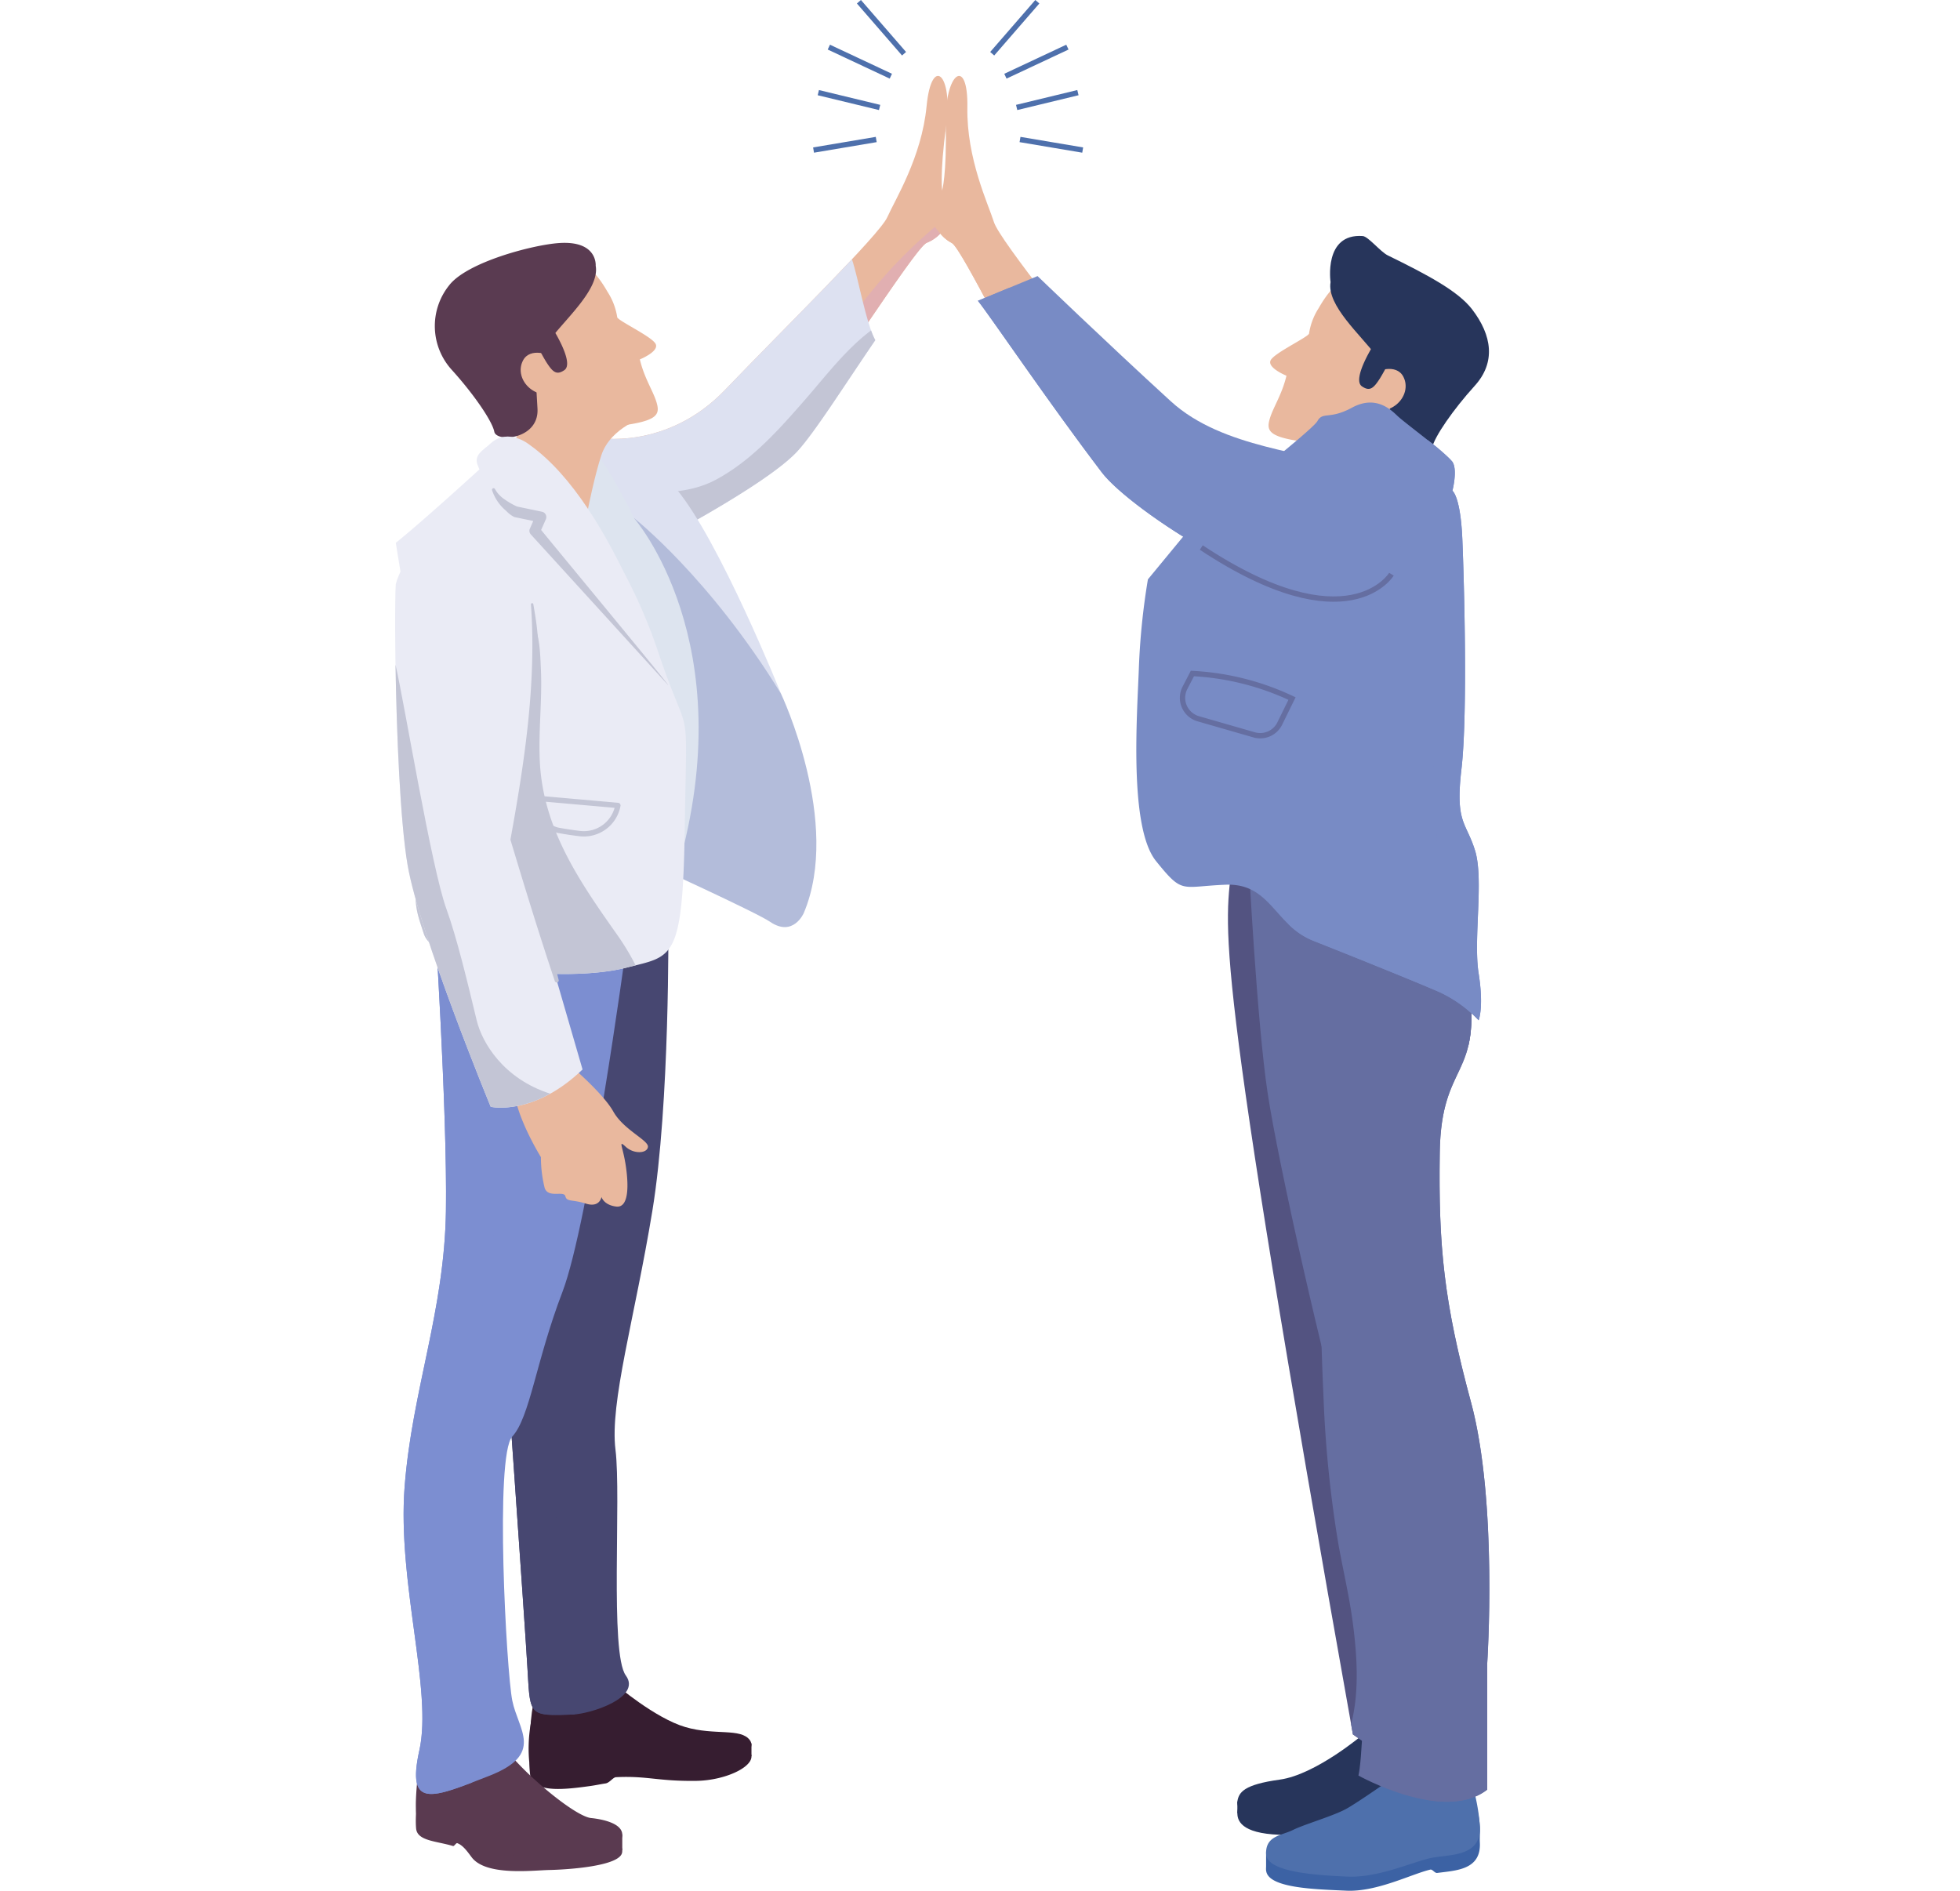 <svg xmlns="http://www.w3.org/2000/svg" xmlns:xlink="http://www.w3.org/1999/xlink" width="367.533" height="354.546" viewBox="0 0 367.533 354.546"><defs><clipPath id="a"><rect width="205.184" height="354.546" fill="none"/></clipPath></defs><g transform="translate(-198.772 -1046.692)"><g transform="translate(272.866 1046.692)"><g clip-path="url(#a)"><path d="M37.666,82.066s13.174,2.557,24.22-8.973,28.926-29.041,30.4-32.359,6.451-11.244,7.372-20.828,4.977-6.083,3.687,3.5-.737,12.534-.737,12.534,4.239-3.134,5.161-2.949,3.318.553-.922,5.529-4.977,6.11-7.189,7.018S79.36,75.226,73.474,81.758s-26.438,20.909-26.438,20.909-9.956-12.434-9.37-20.6" fill="#e9b89e"/><path d="M108.662,33.264c-1.336,4.131-5.764,7.777-8.632,10.317a89.908,89.908,0,0,0-15.693,17.8c-2.432,3.826-3.857,5.4-2.866,9.609C88.919,60.259,98.122,46.171,99.66,45.54c2.212-.908,2.949-2.041,7.188-7.018,3.115-3.656,2.646-4.822,1.814-5.258" fill="#e1afb1"/><path d="M85.658,48.619c-6.573,7.006-16.607,17-23.772,24.474-11.046,11.53-24.22,8.973-24.22,8.973-.586,8.167,9.37,20.6,9.37,20.6s22.591-11.61,28.477-18.142c3.32-3.683,8.479-11.893,14.523-20.738-1.746-3.137-3.2-11.758-4.378-15.168" fill="#dde1f1"/><path d="M76.993,74.805c-4.947,5.682-10.237,11.672-17,15.23-5.915,3.112-15.17,3.081-20.969-.941,2.611,6.82,8.014,13.573,8.014,13.573s22.59-11.611,28.477-18.142c3.319-3.684,8.478-11.893,14.523-20.738a12.951,12.951,0,0,1-.791-1.826c-4.676,3.5-8.432,8.457-12.252,12.844" fill="#c3c5d5"/><path d="M35.146,91.607s23.225,30.045,37.233,38.524c0,0-11.612-28.939-19.722-38.524S36.621,81.123,34.409,82.033s.737,9.574.737,9.574" fill="#dde1f1"/><path d="M72.379,130.131s11.428,24.146,4.239,41.1c0,0-1.981,4.589-6.329,1.611-2.586-1.77-23.253-11.2-23.253-11.2L44.779,97.137s14.144,11.06,27.6,32.994" fill="#b3bcda"/><path d="M44.779,97.137s20.5,23.225,8.2,65.8-35.409-47.555-35.409-47.555l8.627-28s3.027-22.3,18.579,9.753" fill="#dde4ef"/><path d="M41.639,59.435a12.167,12.167,0,0,0-1.809-4.708c-2.841-4.961-5.18-6-8.542-6S17.751,52.092,17.928,58.9s1.946,16.633,6.989,19.022,13.5,2.555,18.982,1.67,5.757-2.079,5.088-4.247c-.659-2.134-2.256-4.416-3.1-7.951,0,0,3.671-1.482,2.964-2.9s-7.415-4.507-7.211-5.065" fill="#e9b89e"/><path d="M47.036,78.128s-6.573,1.851-8.368,7.238c-1.276,3.827-2.565,10.35-2.565,10.35s-10.126,1.806-17.116-4.475c0,0,6.019-11.811,5.046-18.093,0,0,20.26-.947,23,4.98" fill="#e9b89e"/><path d="M37.607,49.863s.445-4.817-6.938-4.282c-4.985.362-17.231,3.6-20.556,7.943a12.2,12.2,0,0,0,.482,15.8c3.981,4.38,7.6,9.572,8,11.63s8.408,1.459,8.1-4.311-.8-8.744,2.256-12.835,9.4-9.583,8.664-13.945" fill="#5a3b51"/><path d="M30.315,67.486c-1.239-1.15-5.019-2.376-6.326.088-1.9,3.584,2.521,8.494,8.2,5.574" fill="#e9b89e"/><path d="M29.408,61.381s4.313,6.672,2.322,8.029c-1.459.995-2.167.376-3.362-1.482a31.258,31.258,0,0,1-2.167-4.2Z" fill="#5a3b51"/><path d="M41.467,318.147s7.4,5.887,12.951,7.9,10.428.117,12.11,2.472-4.2,5.351-10.092,5.424c-7.282.09-9.076-.97-15.016-.69-.57.027-1.2,1.062-1.967,1.174-.879.128-1.856.342-2.89.486-4.8.67-10.1,1.249-11.18-1.608a24.347,24.347,0,0,1-.231-2.885,27.217,27.217,0,0,1,1.682-12.278c1.177-3.7,14.633,0,14.633,0" fill="#361d30"/><path d="M66.82,326.909v2.4l-2.156.62.221-3.021Z" fill="#361d30"/><path d="M41.467,315.956s7.284,6.241,12.951,7.9c5.526,1.623,10.428.117,12.11,2.472s-4.493,5.454-10.38,5.286-9.758-.788-14.239-.755c-.4,0-2.186.383-2.687.463-3.45.549-10.868,1.517-13.442-.975-.509-.492-.673-.956-.628-2.118.249-6.4.5-8.578,1.682-12.278s14.633,0,14.633,0" fill="#361d30"/><path d="M51.226,173.154s.325,33.73-2.993,53.914-8.018,35.943-6.912,44.79-1.106,38.173,1.935,42.32-6.622,7.213-9.953,7.327c-7.987.272-7.987.272-8.433-7.742-.544-9.76-4.562-65.682-4.562-66.788s3.594-78.8,3.594-78.8Z" fill="#474771"/><path d="M30.217,210.388a88.59,88.59,0,0,0-8.8,11.726c-.62,13.56-1.112,24.452-1.112,24.861,0,1.106,4.018,57.028,4.562,66.788.447,8.014.447,8.014,8.433,7.742.128,0,.267-.015.413-.027-.565-4.9-1.6-9.785-2.434-14.714a96.525,96.525,0,0,1-1.032-22.38c1.046-16.179,2.334-32.478,4.508-48.547,1.069-7.9,2.621-15.718,3.826-23.6.5-3.272.884-6.624,1.319-9.971a53.847,53.847,0,0,0-9.686,8.12" fill="#474771"/><path d="M19.075,329.029a58.532,58.532,0,0,0,7.4,7.96c4.541,4.066,8.578,6.757,10.26,6.925s6.272.893,5.827,3.474-10.331,3.2-13.62,3.267c-3.2.067-11.886,1.164-14.577-2.368-.7-.921-1.581-2.251-2.714-2.662-.213-.077-.572.6-.791.538-3.092-.938-6.691-.936-6.923-3.258-.337-3.364.883-11.58.883-11.58Z" fill="#5a3a50"/><rect width="2.563" height="2.97" transform="translate(40.029 343.98)" fill="#5a3a50"/><path d="M19.075,326.029a58.532,58.532,0,0,0,7.4,7.96c4.541,4.066,8.578,6.757,10.26,6.925s6.272.893,5.827,3.474-10.46,3.5-13.66,3.529c-3.025.029-11.846.9-14.537-2.63S4.277,343.269,3.941,339.9s.883-11.58.883-11.58Z" fill="#5a3a50"/><path d="M21.384,335.128a9.292,9.292,0,0,1,4.206-1.953" fill="#5a3a50"/><path d="M26,339.034a9.292,9.292,0,0,1,4.206-1.953" fill="#5a3a50"/><path d="M43.256,178.131s-6.912,51.149-11.889,64.144-6.083,23.5-9.4,27.1-1.106,43.979,0,49.508,6.142,10.048-4.394,14.148-15.513,6.4-13.025-4.839S.4,296.742,1.783,278.771s7.465-32.9,7.742-51.7-2.212-56.679-2.212-56.679Z" fill="#7c8ed1"/><path d="M10.679,294.24c-.2-18.406,3.762-36.964,6.689-55.055,1.489-9.194,2.507-18.42,3.792-27.636.937-6.726,4.166-11.217,8.087-16.6A118.619,118.619,0,0,0,39.94,177.417L7.313,170.39S9.8,208.267,9.524,227.068s-6.358,33.731-7.741,51.7,5.253,38.172,2.766,49.416c-2.228,10.063,1.529,9.272,9.892,6.057-.137-13.313-3.62-26.575-3.762-40" fill="#7c8ed1"/><path d="M.124,101.791c5.391-4.309,17.8-15.7,17.8-15.7s2.454-4.083,4.63-3.5,9.639,8.778,9.639,8.778A96.761,96.761,0,0,1,49.247,122.02c6.174,18.432,5.437,7.449,5.068,32.886s-2.2,24.31-10.942,26.542c-11.545,2.95-35.837.277-38-6.359s-2.521-6.283,2.067-28.294Z" fill="#eaebf5"/><path d="M27.137,142.93c-.3-5.778.46-11.586.2-17.379-.132-2.879-.183-6.425-1.557-9.05-2.052-3.922-5.432-1.409-7.92.824a.947.947,0,0,1-.572.241c-3.264,6.355-7.728,11.981-11.682,17.892L7.445,146.8c-4.588,22.011-4.226,21.658-2.067,28.294s26.45,9.308,38,6.359c.607-.155,1.177-.293,1.719-.426a45.8,45.8,0,0,0-3.361-5.6C34.669,165.41,27.806,155.6,27.137,142.93" fill="#c3c5d5"/><path d="M30.659,155.713c1.208.217,2.578.434,3.973.6a6.489,6.489,0,0,0,7.136-5.277l-14.43-1.278-.167.934A4.338,4.338,0,0,0,30.659,155.713Z" fill="none" stroke="#c3c5d5" stroke-linecap="round" stroke-linejoin="round" stroke-width="1"/><path d="M25.291,83.466s-4.015-3.379-7.365-.332c-1.458,1.326-3.127,2.117-2.5,3.957,1.308,3.854,7.132,8.867,7.132,8.867l4.783,1L26.2,99.531l25.026,28.924S41.3,94.9,25.291,83.466" fill="#eaebf5"/><path d="M51.2,128.476,25.432,100.2a.981.981,0,0,1-.161-1.077l1.137-2.577.723,1.406-4.783-1a5.292,5.292,0,0,1-1.52-1.152,8.435,8.435,0,0,1-2.656-3.9.293.293,0,0,1,.546-.195,5.7,5.7,0,0,0,1.9,2,14.35,14.35,0,0,0,2.447,1.373l-.306-.117,4.782,1a1.02,1.02,0,0,1,.723,1.406L27.13,99.941l-.161-1.076c-.048.042,24.5,29.642,24.233,29.611" fill="#c3c5d5"/><path d="M32.75,199.713s6.221,5.253,8.156,8.709,6.636,5.392,6.5,6.636-2.628,1.394-4.147,0-.553-.138,0,3.594.552,7.881-1.8,7.6-2.764-1.8-2.764-1.8-.316,2.074-2.923,1.245-3.575-.277-3.851-1.383-3.18.415-3.871-1.52a23.742,23.742,0,0,1-.711-5.807s-4.043-6.5-4.915-11.612,10.326-5.668,10.326-5.668" fill="#e9b89e"/><path d="M.124,109.533c-.368,5.483,0,39.768,2.212,52.67s15.589,45.344,15.589,45.344,8,1.843,17.22-7l-12.59-43.371s5.39-29.253,3.645-41.418c0,0-2.3-16.037-12.989-16.221s-13.087,10-13.087,10" fill="#eaebf5"/><path d="M15.289,191.316c-1.791-7.445-3.73-15.522-5.692-20.926-2.8-7.718-7.812-38.319-9.526-45.752.2,12.584.862,29.377,2.266,37.566,2.212,12.9,15.589,45.343,15.589,45.343s4.757,1.09,11.157-2.459c-8.775-2.819-12.779-9.552-13.794-13.772" fill="#c3c5d5"/><path d="M29.945,183.97c-2.941-8.786-5.661-17.643-8.325-26.515,2.627-14.484,4.906-29.305,3.85-44.11a.224.224,0,0,1,.443-.061c.305,1.821.629,3.651.78,5.5,1.227,12.931-.388,25.974-3.187,38.615l-.016-.508c2.5,8.93,4.953,17.877,7.177,26.882a.375.375,0,0,1-.722.2" fill="#c3c5d5"/><path d="M171.384,62.483a12.146,12.146,0,0,1,1.8-4.709c2.837-4.964,5.176-6,8.538-6s13.539,3.351,13.368,10.164-1.934,16.634-6.975,19.027-13.494,2.565-18.981,1.685-5.758-2.075-5.09-4.243c.657-2.134,2.252-4.418,3.094-7.954,0,0-3.672-1.479-2.966-2.895s7.411-4.513,7.207-5.071" fill="#e9b89e"/><path d="M166.886,78.192s6.573,1.851,8.368,7.236c1.276,3.829,2.565,10.352,2.565,10.352s10.126,1.806,17.116-4.476c0,0-6.019-11.811-5.046-18.092,0,0-20.26-.948-23,4.98" fill="#e9b89e"/><path d="M175.409,52.908s-1.357-9.176,6.027-8.647c1.041.075,3.31,2.945,4.71,3.631,7.379,3.615,13.166,6.673,15.8,10.108,3.761,4.906,4.469,9.965.491,14.348s-7.592,9.577-7.988,11.636-8.407,1.465-8.1-4.305.789-8.744-2.267-12.833-9.408-9.576-8.674-13.938" fill="#27355b"/><path d="M182.715,70.525c1.238-1.151,5.016-2.38,6.326.083,1.9,3.582-2.515,8.5-8.2,5.581" fill="#e9b89e"/><path d="M183.617,64.42S179.31,71.1,181.3,72.451c1.461.994,2.168.374,3.361-1.485a31.235,31.235,0,0,0,2.164-4.2Z" fill="#27355b"/><path d="M181.517,327.23s-8.877,7.552-15.635,8.48-7.95,2.571-7.95,4.314c0,1.727,1.232,4.055,9.331,4.055,6.891,0,17.036,1.315,21.011-.546s2.783-12.461,2.783-12.461Z" fill="#27355b"/><rect width="2.772" height="2.207" transform="translate(157.932 337.817)" fill="#27355b"/><path d="M181.517,325.23s-8.877,7.552-15.635,8.48-7.685,2.385-7.95,4.107,2.518,3.843,9.408,3.71,16.959,1.867,20.934.006,2.783-12.461,2.783-12.461Z" fill="#27355b"/><path d="M179.6,325.23c-26.814-150.315-24-150.513-22.607-163.761l18.445-2.59,17.96,141.5-4.744,31.148Z" fill="#535381"/><path d="M177.876,178.1c-.681,2.169-1.3,4.354-1.815,6.57-1.865,8.094-2.073,16.7-2.309,24.976-.495,17.34-.463,34.859.329,52.188a217.02,217.02,0,0,0,2.719,27.25c.893,5.137,2.131,10.192,2.8,15.373.765,5.924,1.247,12.8-.342,18.863.115.643.225,1.267.341,1.915l9.054,6.3,4.745-31.148Z" fill="#656ea1"/><path d="M187.522,336.076s-6.757,4.77-9.142,6.1-7.9,2.915-10.022,3.975-5.168,1.06-5.035,4.505,9.371,3.615,15.068,3.88,12.277-3.154,15.722-3.949c.431-.1.807.689,1.307.622,3.5-.471,8.259-.546,7.984-5.712-.05-.94.057-1.768.012-2.828a16.831,16.831,0,0,0-2.512-8.045Z" fill="#3c62a4"/><rect width="3.856" height="3.569" transform="translate(163.319 347.193)" fill="#3c62a4"/><path d="M187.522,333.076s-6.757,4.77-9.142,6.1-7.9,2.915-10.022,3.975-5.168,1.06-5.035,4.505,9.492,3.975,15.189,4.239,12.058-2.649,15.5-3.444,9.7-.05,9.39-5.954a34.8,34.8,0,0,0-2.5-10.873Z" fill="#4e70ac"/><path d="M160.05,161.469s1.525,30.016,3.558,43.486,10.675,51.594,14.995,66.081,3.3,56.724,2.034,61.911c0,0,16.012,9,24.145,2.645V311.956s2.033-30.245-3.05-49.053-6.1-29.228-5.846-46.765,8.133-13.619,5.337-32.606-41.173-22.063-41.173-22.063" fill="#656ea1"/><path d="M169.585,171.088c4.216,8.056,10.562,13.226,18.42,17.588,4.439,2.464,8.935,4.785,13.241,7.415.676-2.828.864-6.542-.022-12.559-2.11-14.329-24.478-19.594-35.329-21.316a54.5,54.5,0,0,0,3.69,8.872" fill="#656ea1"/><path d="M201.732,262.9c-5.083-18.808-6.1-29.228-5.846-46.765s8.133-13.619,5.338-32.606c-1.9-12.9-20.227-18.455-31.78-20.69,6.926,5.166,13.662,10.575,19,17.4,2.833,3.62,5.415,7.877,5.774,12.57.535,7-4.646,13.572-5.977,20.306-4.045,20.473,3.575,39.351,7.789,59,3.132,14.607-.128,30.382-.425,45.184a102.15,102.15,0,0,1-1.214,15.389,31.9,31.9,0,0,1-1.107,4.8c4.093.708,8.376.535,11.5-1.9V311.955s2.033-30.244-3.05-49.052" fill="#656ea1"/><path d="M198.259,92.025s1.017-3.9,0-5.422-8.934-7.29-10.336-8.641-4.189-3.849-8.479-1.525-5.471.673-6.509,2.541-22.966,18.977-22.966,18.977l-8.811,10.686a130.372,130.372,0,0,0-1.694,16.594c-.339,9.15-1.864,29.94,3.219,36.234s4.575,4.77,13.047,4.431,9.15,7.625,16.435,10.505,19.486,7.794,23.722,9.658a24.121,24.121,0,0,1,7.286,5.253s1.016-2.372,0-8.811,1.016-17.621-.678-23.044-3.728-5.083-2.542-15.249.509-34.9.17-43.037-1.864-9.15-1.864-9.15" fill="#788bc5"/><path d="M170.088,106.273c-4.531-2.424-8.959-5.038-13.655-7.143-1.1-.491-2.43-1.1-3.879-1.681a2.418,2.418,0,0,0-2.375.341l-.008.007a2.251,2.251,0,0,0-.369.361l-.015.018a2.389,2.389,0,0,0,.119,3.177c3.218,3.346,6.295,6.792,8.253,11.053,3.308,7.2,3.962,15.883,3.939,23.7-.021,7.336-.461,14.741-1.133,22.069a2.387,2.387,0,0,0,.5,1.7c2.193,2.788,5.346,3.678,9.528-.31,7.91-7.543,5.513-16.711,4.47-26.248-.655-5.99,8.015-17.815,10.077-23.349,2.341-6.284-10.541-1.064-15.448-3.689" fill="#788bc5"/><path d="M203.172,182.505c-1.017-6.439,1.017-17.622-.678-23.044s-3.727-5.083-2.541-15.249.508-34.9.169-43.037-1.864-9.15-1.864-9.15,1.017-3.9,0-5.422a33.516,33.516,0,0,0-4.68-4.113,60.439,60.439,0,0,1,1.228,7.323c.985,9.685-.939,19.116-1.207,28.758-.277,9.924.9,19.843,1.387,29.742.463,9.507,2.108,25.212-10.621,27.181-5.565.861-11.3-.442-16.918-2.258a14.1,14.1,0,0,0,4.718,3.169c7.286,2.881,19.485,7.794,23.721,9.658a24.121,24.121,0,0,1,7.286,5.253s1.017-2.372,0-8.811" fill="#788bc5"/><path d="M149.5,126.294a49.636,49.636,0,0,1,18.681,4.7l-2.3,4.685a4.082,4.082,0,0,1-4.793,2.12L150.6,134.78a4.081,4.081,0,0,1-2.493-5.8Z" fill="none" stroke="#656ea1" stroke-miterlimit="10" stroke-width="1"/><path d="M104.417,45.586c.912.5,4.22,6.591,8.086,13.9,3.358-.973,6.652-2.135,9.946-3.385-5.342-6.932-9.615-12.715-10.165-14.457-1.091-3.463-5.144-11.9-4.98-21.527s-4.26-6.6-4.057,3.065-.679,12.537-.679,12.537-3.86-3.591-4.8-3.511-3.359.176.293,5.6,4.257,6.632,6.353,7.783" fill="#e9b89e"/><path d="M112.816,54.11a58.551,58.551,0,0,0-9.156-11.7A76.19,76.19,0,0,1,96.12,33.6c.032.811.53,2.107,1.944,4.206,3.652,5.422,4.257,6.631,6.352,7.783.913.5,4.22,6.591,8.086,13.9,1.171-.34,2.333-.709,3.491-1.09a31.847,31.847,0,0,1-3.177-4.283" fill="#e9b89e"/><path d="M120.464,51.77s12.462,12.017,24.974,23.466c9.873,9.035,26.109,9.322,33.49,12.711s9.631,7.166,9.739,11.691-.875,10.616-8.458,12.1c-13.8,2.706-42.355-16.142-47.675-23.136C122.4,75.289,111.836,59.62,109.281,56.4Z" fill="#788bc5"/><path d="M188.516,97.954c-.285.442-.579.873-.888,1.284-6.074,8.069-14.849,6.149-23.221,2.7a85.13,85.13,0,0,1-30.518-21.308c-7.222-8.148-12.7-17.623-18.7-26.676L109.281,56.4c2.555,3.221,13.123,18.89,23.253,32.206,5.32,6.995,33.878,25.842,47.675,23.136,7.584-1.487,8.566-7.578,8.458-12.1a12.593,12.593,0,0,0-.151-1.684" fill="#788bc5"/><path d="M186.826,107.672s-8.012,13.305-35.658-5" fill="none" stroke="#656ea1" stroke-miterlimit="10" stroke-width="1"/><line x1="11.752" y2="1.978" transform="translate(78.461 26.16)" fill="none" stroke="#4e70ac" stroke-miterlimit="10" stroke-width="1"/><line x1="11.488" y1="2.777" transform="translate(79.357 17.373)" fill="none" stroke="#4e70ac" stroke-miterlimit="10" stroke-width="1"/><line x1="11.624" y1="5.451" transform="translate(81.328 8.836)" fill="none" stroke="#4e70ac" stroke-miterlimit="10" stroke-width="1"/><line x1="8.462" y1="9.748" transform="translate(86.969 0.328)" fill="none" stroke="#4e70ac" stroke-miterlimit="10" stroke-width="1"/><line x2="11.752" y2="1.978" transform="translate(117.177 26.16)" fill="none" stroke="#4e70ac" stroke-miterlimit="10" stroke-width="1"/><line y1="2.777" x2="11.488" transform="translate(116.546 17.373)" fill="none" stroke="#4e70ac" stroke-miterlimit="10" stroke-width="1"/><line y1="5.451" x2="11.624" transform="translate(114.438 8.836)" fill="none" stroke="#4e70ac" stroke-miterlimit="10" stroke-width="1"/><line y1="9.748" x2="8.462" transform="translate(111.96 0.328)" fill="none" stroke="#4e70ac" stroke-miterlimit="10" stroke-width="1"/></g></g></g></svg>